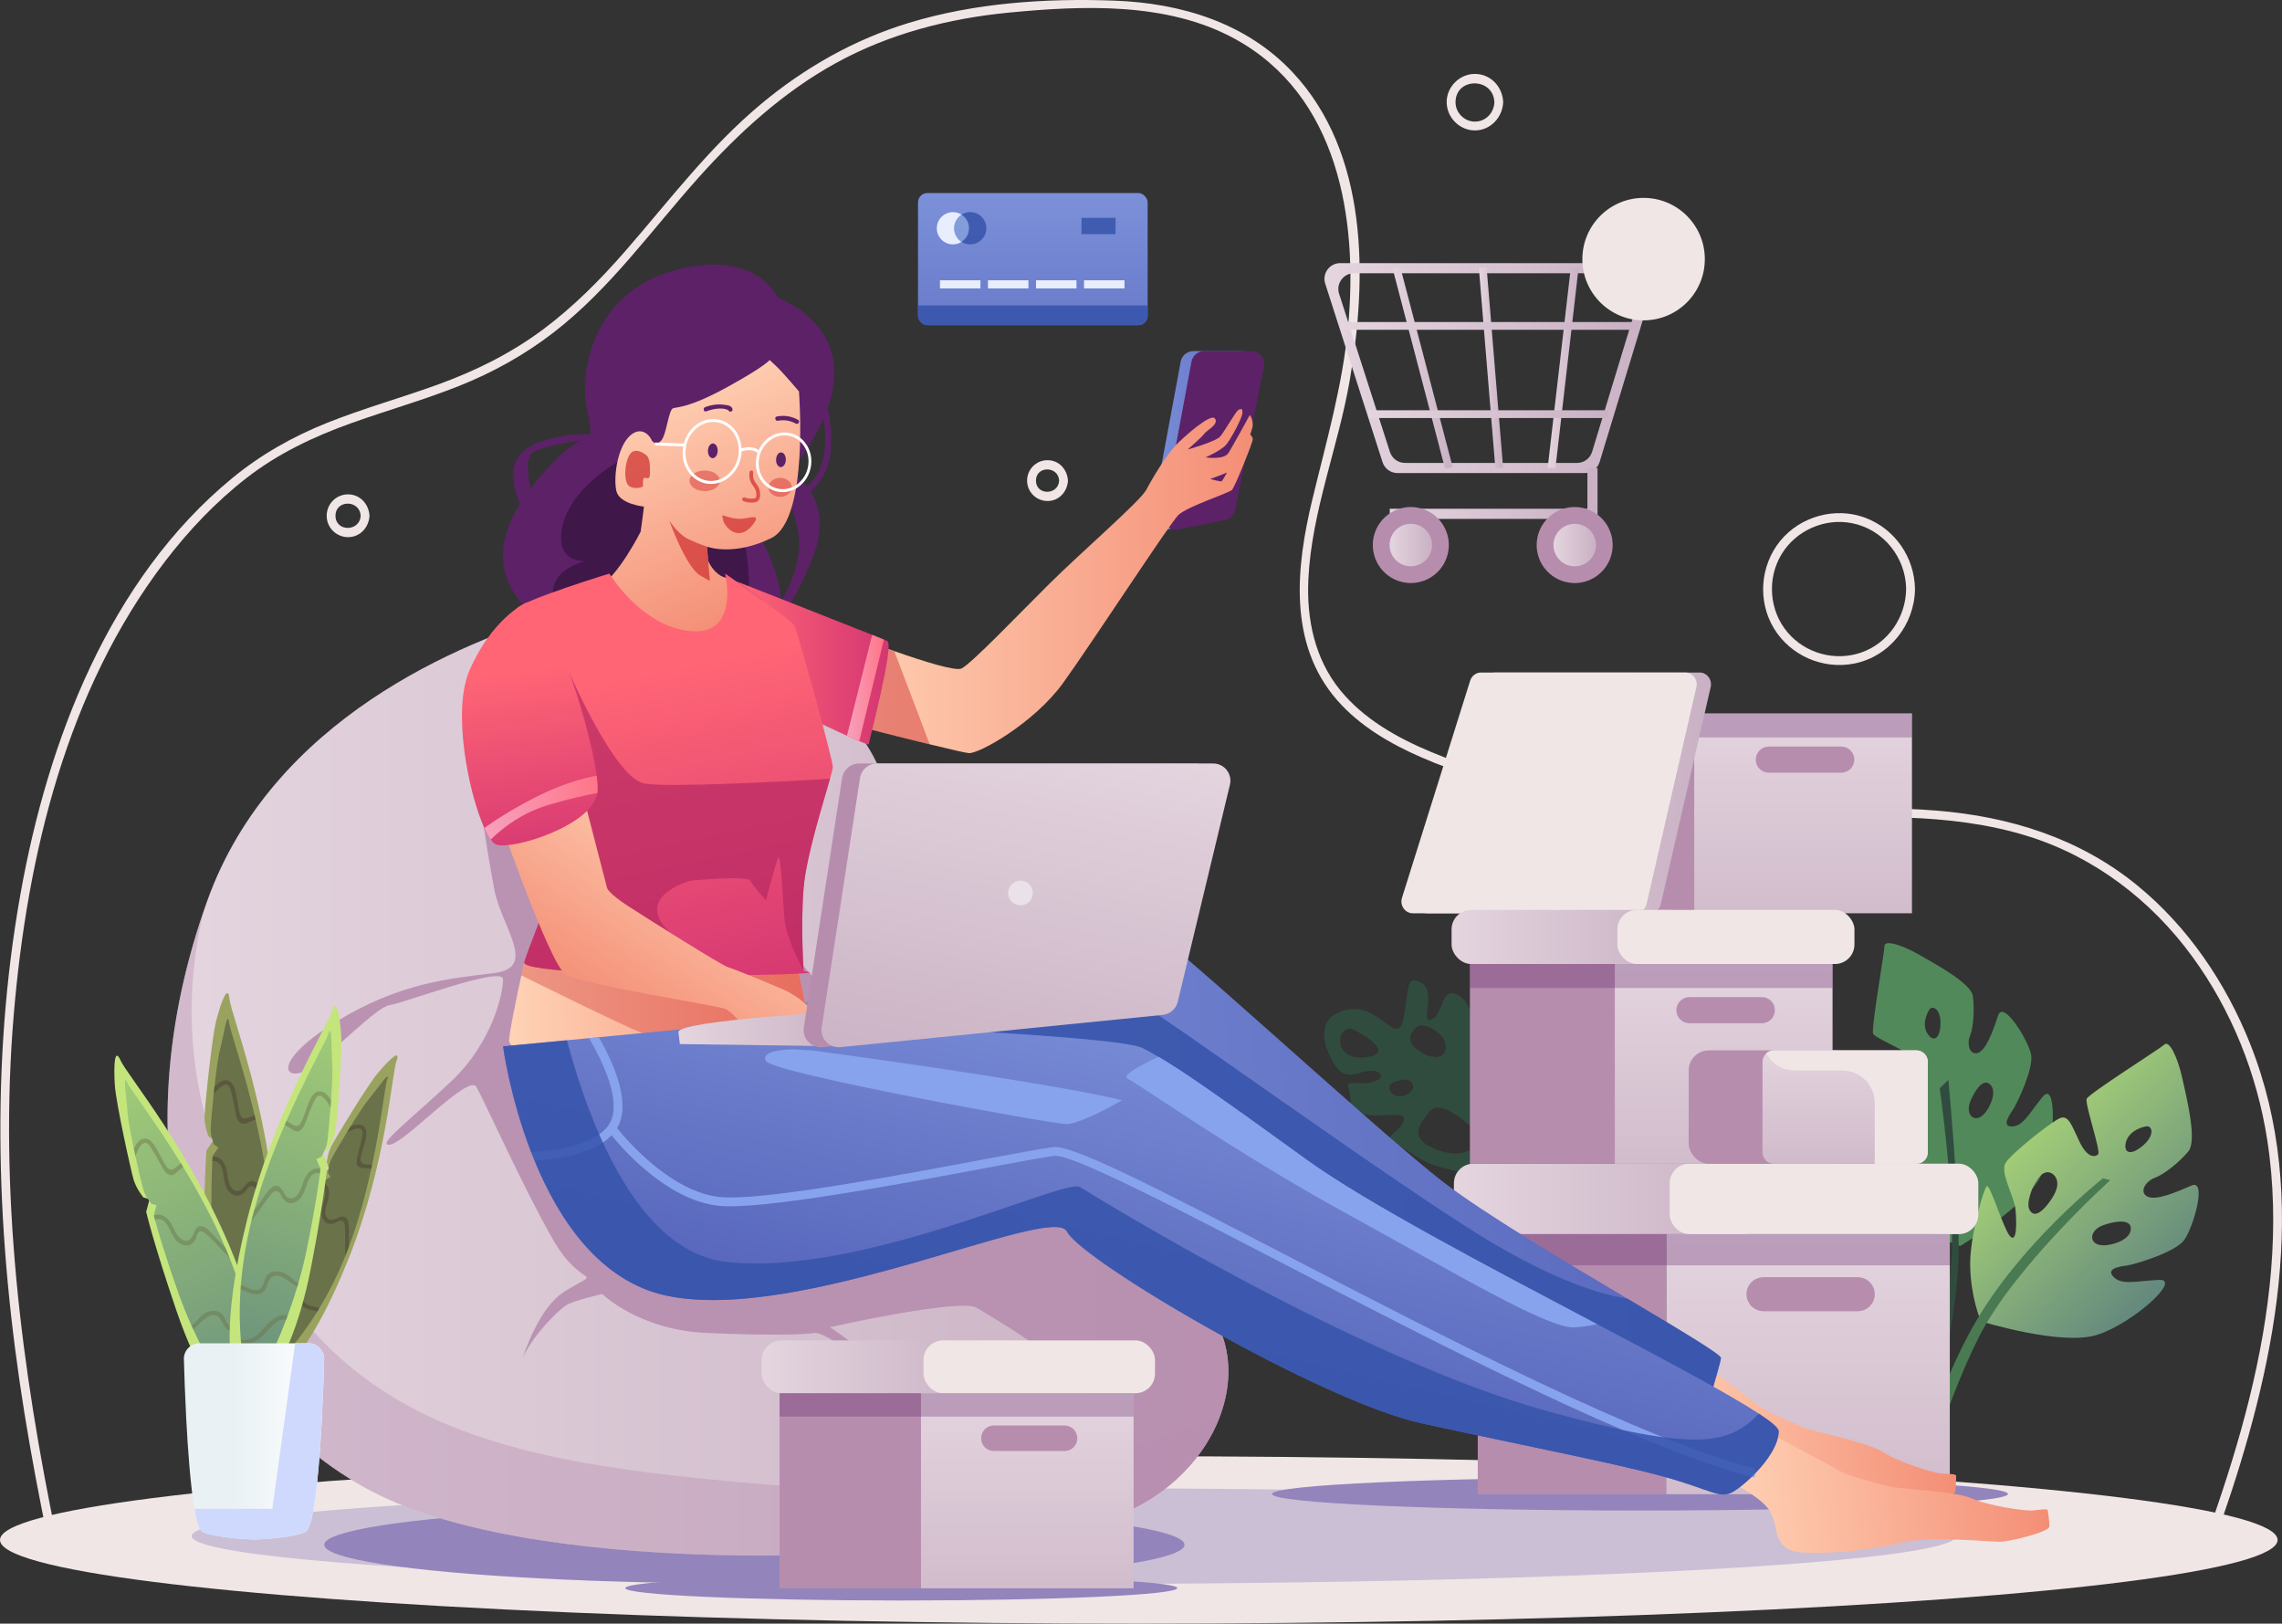 <?xml version="1.0" encoding="UTF-8"?>
<svg id="Layer_2" data-name="Layer 2" xmlns="http://www.w3.org/2000/svg" xmlns:xlink="http://www.w3.org/1999/xlink" viewBox="0 0 975.67 694.12">
  <rect x="0" y="0" width="975.67" height="694.12" fill="#333333" stroke="none"/>
  <defs>
    <style>
      .cls-1 {
        opacity: .4;
      }

      .cls-1, .cls-2 {
        fill: #9384bc;
      }

      .cls-3 {
        fill: #88a3ed;
      }

      .cls-4 {
        fill: url(#linear-gradient-8);
      }

      .cls-5 {
        fill: url(#linear-gradient-7);
      }

      .cls-6 {
        fill: url(#linear-gradient-5);
      }

      .cls-7 {
        fill: url(#linear-gradient-6);
      }

      .cls-8 {
        fill: url(#linear-gradient-9);
      }

      .cls-9 {
        fill: url(#linear-gradient-4);
      }

      .cls-10 {
        fill: url(#linear-gradient-3);
      }

      .cls-11 {
        fill: url(#linear-gradient-2);
      }

      .cls-12 {
        opacity: .38;
      }

      .cls-12, .cls-13, .cls-14, .cls-15 {
        fill: #d33737;
      }

      .cls-13 {
        opacity: .49;
      }

      .cls-14 {
        opacity: .76;
      }

      .cls-16 {
        fill: #497a52;
      }

      .cls-17, .cls-18, .cls-19 {
        fill: #b78dae;
      }

      .cls-20 {
        fill: #99a35f;
      }

      .cls-21 {
        fill: url(#linear-gradient);
      }

      .cls-22 {
        fill: #ced9fd;
      }

      .cls-23, .cls-24 {
        fill: #5d2168;
      }

      .cls-25 {
        fill: #91b2e2;
      }

      .cls-26 {
        fill: #f0e6e6;
      }

      .cls-27 {
        fill: #6a724a;
      }

      .cls-28 {
        fill: #b72963;
      }

      .cls-29 {
        fill: #fff;
      }

      .cls-30 {
        fill: url(#linear-gradient-40);
      }

      .cls-31 {
        fill: url(#linear-gradient-41);
      }

      .cls-32 {
        fill: url(#linear-gradient-42);
      }

      .cls-33 {
        fill: url(#linear-gradient-10);
      }

      .cls-34 {
        fill: url(#linear-gradient-11);
      }

      .cls-35 {
        fill: url(#linear-gradient-12);
      }

      .cls-36 {
        fill: url(#linear-gradient-13);
      }

      .cls-37 {
        fill: url(#linear-gradient-19);
      }

      .cls-38 {
        fill: url(#linear-gradient-14);
      }

      .cls-39 {
        fill: url(#linear-gradient-21);
      }

      .cls-40 {
        fill: url(#linear-gradient-20);
      }

      .cls-41 {
        fill: url(#linear-gradient-22);
      }

      .cls-42 {
        fill: url(#linear-gradient-23);
      }

      .cls-43 {
        fill: url(#linear-gradient-28);
      }

      .cls-44 {
        fill: url(#linear-gradient-25);
      }

      .cls-45 {
        fill: url(#linear-gradient-32);
      }

      .cls-46 {
        fill: url(#linear-gradient-31);
      }

      .cls-47 {
        fill: url(#linear-gradient-33);
      }

      .cls-48 {
        fill: url(#linear-gradient-30);
      }

      .cls-49 {
        fill: url(#linear-gradient-15);
      }

      .cls-50 {
        fill: url(#linear-gradient-16);
      }

      .cls-51 {
        fill: url(#linear-gradient-17);
      }

      .cls-52 {
        fill: url(#linear-gradient-18);
      }

      .cls-53 {
        fill: url(#linear-gradient-35);
      }

      .cls-54 {
        fill: url(#linear-gradient-34);
      }

      .cls-55 {
        fill: url(#linear-gradient-36);
      }

      .cls-56 {
        fill: url(#linear-gradient-38);
      }

      .cls-57 {
        fill: url(#linear-gradient-27);
      }

      .cls-58 {
        fill: url(#linear-gradient-24);
      }

      .cls-59 {
        fill: url(#linear-gradient-26);
      }

      .cls-60 {
        fill: url(#linear-gradient-29);
      }

      .cls-61 {
        fill: url(#linear-gradient-37);
      }

      .cls-62 {
        fill: url(#linear-gradient-39);
      }

      .cls-63 {
        fill: #c4e57c;
      }

      .cls-64 {
        opacity: .85;
      }

      .cls-65 {
        opacity: .71;
      }

      .cls-66 {
        opacity: .45;
      }

      .cls-67 {
        opacity: .44;
      }

      .cls-68 {
        opacity: .5;
      }

      .cls-69 {
        opacity: .48;
      }

      .cls-70 {
        opacity: .29;
      }

      .cls-71 {
        fill: #3554aa;
      }

      .cls-72 {
        fill: #351d1f;
      }

      .cls-18 {
        opacity: .9;
      }

      .cls-73 {
        fill: #52895a;
      }

      .cls-19 {
        opacity: .39;
      }

      .cls-24 {
        opacity: .3;
      }

      .cls-74 {
        fill: #3f1749;
      }

      .cls-75 {
        fill: #304c3f;
      }

      .cls-76 {
        fill: #e8eefe;
      }
    </style>
    <linearGradient id="linear-gradient" x1="-107.32" y1="1121.01" x2="-20.97" y2="1121.01" gradientTransform="translate(1733.08 -234.1) rotate(44.75)" gradientUnits="userSpaceOnUse">
      <stop offset="0" stop-color="#a1cc77"/>
      <stop offset="1" stop-color="#63887e"/>
    </linearGradient>
    <linearGradient id="linear-gradient-2" x1="770.91" y1="303.37" x2="770.91" y2="430.71" gradientUnits="userSpaceOnUse">
      <stop offset="0" stop-color="#e4d5df"/>
      <stop offset="1" stop-color="#c9b1c3"/>
    </linearGradient>
    <linearGradient id="linear-gradient-3" x1="605.29" y1="338.97" x2="731.54" y2="338.97" xlink:href="#linear-gradient-2"/>
    <linearGradient id="linear-gradient-4" x1="621.62" y1="512.55" x2="753.58" y2="512.55" xlink:href="#linear-gradient-2"/>
    <linearGradient id="linear-gradient-5" x1="773.04" y1="525.47" x2="773.04" y2="691.23" xlink:href="#linear-gradient-2"/>
    <linearGradient id="linear-gradient-6" x1="620.62" y1="400.56" x2="722" y2="400.56" xlink:href="#linear-gradient-2"/>
    <linearGradient id="linear-gradient-7" x1="736.95" y1="410.49" x2="736.95" y2="537.83" xlink:href="#linear-gradient-2"/>
    <linearGradient id="linear-gradient-8" x1="788.91" y1="447.13" x2="788.91" y2="514.86" xlink:href="#linear-gradient-2"/>
    <linearGradient id="linear-gradient-9" x1="238.96" y1="388.33" x2="457.35" y2="388.33" xlink:href="#linear-gradient-2"/>
    <linearGradient id="linear-gradient-10" x1="71.64" y1="460.72" x2="525.21" y2="460.72" xlink:href="#linear-gradient-2"/>
    <linearGradient id="linear-gradient-11" x1="217.67" y1="429.67" x2="348.54" y2="429.67" gradientUnits="userSpaceOnUse">
      <stop offset="0" stop-color="#ffd3b6"/>
      <stop offset="1" stop-color="#f48e76"/>
    </linearGradient>
    <linearGradient id="linear-gradient-12" x1="276.36" y1="164.48" x2="318.29" y2="264.7" xlink:href="#linear-gradient-11"/>
    <linearGradient id="linear-gradient-13" x1="302.26" y1="233.68" x2="302.26" y2="239.82" xlink:href="#linear-gradient-11"/>
    <linearGradient id="linear-gradient-14" x1="752.67" y1="655.91" x2="885.04" y2="655.91" gradientTransform="translate(-109.97 35.06) rotate(-5.49)" xlink:href="#linear-gradient-11"/>
    <linearGradient id="linear-gradient-15" x1="784.13" y1="684.72" x2="922.77" y2="684.72" gradientTransform="translate(-109.97 35.06) rotate(-5.49)" xlink:href="#linear-gradient-11"/>
    <linearGradient id="linear-gradient-16" x1="492.58" y1="188.26" x2="535.93" y2="188.26" gradientUnits="userSpaceOnUse">
      <stop offset="0" stop-color="#7c90d9"/>
      <stop offset="1" stop-color="#5968bd"/>
    </linearGradient>
    <linearGradient id="linear-gradient-17" x1="353.43" y1="248.44" x2="535.61" y2="248.44" xlink:href="#linear-gradient-11"/>
    <linearGradient id="linear-gradient-18" x1="314.63" y1="283.35" x2="379.93" y2="283.35" gradientUnits="userSpaceOnUse">
      <stop offset="0" stop-color="#ff6575"/>
      <stop offset="1" stop-color="#d43672"/>
    </linearGradient>
    <linearGradient id="linear-gradient-19" x1="273.15" y1="288.3" x2="303.34" y2="432.97" xlink:href="#linear-gradient-18"/>
    <linearGradient id="linear-gradient-20" x1="363.4" y1="530.05" x2="789.77" y2="530.05" gradientTransform="translate(-109.97 35.06) rotate(-5.49)" xlink:href="#linear-gradient-16"/>
    <linearGradient id="linear-gradient-21" x1="582.35" y1="447.81" x2="532.03" y2="596.25" gradientTransform="translate(-109.97 35.06) rotate(-5.49)" xlink:href="#linear-gradient-16"/>
    <linearGradient id="linear-gradient-22" x1="310.31" y1="345.11" x2="254.65" y2="431.69" xlink:href="#linear-gradient-11"/>
    <linearGradient id="linear-gradient-23" x1="290.04" y1="439.68" x2="364.96" y2="439.68" xlink:href="#linear-gradient-2"/>
    <linearGradient id="linear-gradient-24" x1="451.2" y1="311.08" x2="419.75" y2="474.62" xlink:href="#linear-gradient-2"/>
    <linearGradient id="linear-gradient-25" x1="221.43" y1="286.79" x2="232.75" y2="369.82" xlink:href="#linear-gradient-18"/>
    <linearGradient id="linear-gradient-26" x1="207.06" y1="345.25" x2="255.53" y2="345.25" gradientUnits="userSpaceOnUse">
      <stop offset="0" stop-color="#f7a1bd"/>
      <stop offset="1" stop-color="#ff7588"/>
    </linearGradient>
    <linearGradient id="linear-gradient-27" x1="362.11" y1="294.14" x2="377.91" y2="294.14" xlink:href="#linear-gradient-26"/>
    <linearGradient id="linear-gradient-28" x1="660.67" y1="426.08" x2="613.72" y2="596.46" gradientTransform="translate(645.72 -53.21) rotate(172.06) scale(1 -1)" xlink:href="#linear-gradient"/>
    <linearGradient id="linear-gradient-29" x1="144.17" y1="438.5" x2="97.22" y2="608.87" gradientTransform="matrix(1,0,0,1,0,0)" xlink:href="#linear-gradient"/>
    <linearGradient id="linear-gradient-30" x1="-871.15" y1="616.22" x2="-811.16" y2="616.22" gradientTransform="translate(-732.53) rotate(-180) scale(1 -1)" gradientUnits="userSpaceOnUse">
      <stop offset="0" stop-color="#fff"/>
      <stop offset=".64" stop-color="#e9f1f4"/>
    </linearGradient>
    <linearGradient id="linear-gradient-31" x1="325.65" y1="584.33" x2="424.62" y2="584.33" xlink:href="#linear-gradient-2"/>
    <linearGradient id="linear-gradient-32" x1="439.22" y1="594.02" x2="439.22" y2="718.34" xlink:href="#linear-gradient-2"/>
    <linearGradient id="linear-gradient-33" x1="566.27" y1="157.36" x2="707.44" y2="157.36" xlink:href="#linear-gradient-2"/>
    <linearGradient id="linear-gradient-34" x1="594.19" y1="210.96" x2="683.03" y2="210.96" xlink:href="#linear-gradient-2"/>
    <linearGradient id="linear-gradient-35" x1="594.13" y1="233.03" x2="612.3" y2="233.03" gradientTransform="translate(691.43 -407.59) rotate(76.72)" xlink:href="#linear-gradient-2"/>
    <linearGradient id="linear-gradient-36" x1="664.2" y1="233.03" x2="682.36" y2="233.03" gradientTransform="translate(140.43 -239.92) rotate(22.5)" xlink:href="#linear-gradient-2"/>
    <linearGradient id="linear-gradient-37" x1="595.43" y1="157.26" x2="621.07" y2="157.26" gradientTransform="translate(59.7 -149) rotate(14.68)" xlink:href="#linear-gradient-2"/>
    <linearGradient id="linear-gradient-38" x1="632.28" y1="157.26" x2="642.64" y2="157.26" gradientTransform="translate(15.05 -51.76) rotate(4.71)" xlink:href="#linear-gradient-2"/>
    <linearGradient id="linear-gradient-39" x1="661.72" y1="157.26" x2="674.93" y2="157.26" gradientTransform="translate(747.84 -524.7) rotate(83.41)" xlink:href="#linear-gradient-2"/>
    <linearGradient id="linear-gradient-40" x1="573.41" y1="139.32" x2="698.2" y2="139.32" xlink:href="#linear-gradient-2"/>
    <linearGradient id="linear-gradient-41" x1="585.02" y1="177.05" x2="687.42" y2="177.05" xlink:href="#linear-gradient-2"/>
    <linearGradient id="linear-gradient-42" x1="441.59" y1="84.35" x2="441.59" y2="183.42" xlink:href="#linear-gradient-16"/>
  </defs>
  <g id="Object">
    <g>
      <g>
        <path class="cls-26" d="M24.48,658.84C9,584.71-.52,509.15,5.91,433.39c5.76-67.86,22.6-138.32,64.64-193.37,10.12-13.25,21.72-25.47,34.9-35.71,13.47-10.46,28.68-17.65,44.67-23.38,15.38-5.51,31.15-9.93,46.33-16,14.43-5.77,27.9-13.26,40.21-22.77,24.44-18.88,41.93-43.89,62.36-66.64,17-18.92,36.02-36.27,58.42-48.59,22.75-12.51,48.09-19.04,73.82-21.53,31.72-3.06,67.66-4.59,96.47,11.08,44.4,24.14,52.93,76.84,48.67,122.94-2.35,25.38-9.33,49.33-15.28,73.99-6.99,28.93-10.52,61.78,10.57,85.92,9.62,11.01,22.61,18.61,35.89,24.39,15.27,6.65,31.38,11.54,47.53,15.55,35.21,8.74,70.99,11.49,107.18,10.75,34.84-.7,70.77-3.05,104.53,7.39,28.58,8.84,52.94,27.52,70.51,51.57,16.82,23.02,27.68,50.28,32.04,78.42,5.71,36.85,1.22,74.54-7.68,110.51-4.33,17.52-9.74,34.75-15.67,51.8-.8,2.3,2.85,3.29,3.64,1,22.52-64.76,38.73-138.07,12.46-204.28-10.39-26.19-26.73-50.37-48.7-68.21-24.61-19.98-54.34-29.19-85.64-31.69-35.99-2.88-72.1,1.47-108.12-.95-36.56-2.46-73.9-10.01-107.82-24.12-14.5-6.03-28.85-14.13-38.89-26.48-10.87-13.38-14.36-30.4-13.56-47.29,1.37-29.01,12.76-56.56,17.68-85.03,7.56-43.79,8.06-97.07-24.35-131.69C532.78,9.65,504.79,1.29,476.27.26c-29.23-1.06-59.54.96-87.66,9.51-23.24,7.07-44.42,19.04-63.05,34.55-22.21,18.49-39.27,41.25-58.12,62.9-10.7,12.29-22.28,23.96-35.38,33.71-13.76,10.24-28.94,17.72-45.03,23.54-15.6,5.65-31.63,10.1-47.05,16.25-14.82,5.92-28.44,13.6-40.78,23.76-52.51,43.24-78.71,112.19-90.39,177.36-13.18,73.55-10.21,148.49,1.59,222.01,3.01,18.74,6.55,37.4,10.43,55.98.5,2.38,4.13,1.37,3.64-1h0Z"/>
        <g>
          <path class="cls-26" d="M814.97,251.85c-.17,12.07-7.7,23.13-19.23,27.12-11.18,3.87-23.79.41-31.44-8.6-7.91-9.32-8.91-23.07-2.56-33.48,6.18-10.13,18.33-15.5,29.98-13.24,13.49,2.61,23.07,14.59,23.26,28.2.03,2.43,3.81,2.43,3.77,0-.19-13.55-8.49-25.68-21.23-30.48-12.8-4.82-27.8-.67-36.41,9.91-8.58,10.55-9.74,25.78-2.63,37.43,7.08,11.62,20.92,17.61,34.24,14.98,15.12-2.99,25.82-16.62,26.03-31.84.03-2.43-3.74-2.43-3.77,0Z"/>
          <path class="cls-26" d="M638.93,43.68c-.19,4.55-3.64,8.27-8.31,8.31-4.5.04-8.34-3.81-8.31-8.31.09-10.75,16.16-10.68,16.61,0,.1,2.42,3.88,2.43,3.77,0-.28-6.58-5.3-12.05-12.08-12.08-6.55-.03-12.11,5.53-12.08,12.08.03,6.57,5.49,12.08,12.08,12.08s11.8-5.52,12.08-12.08c.1-2.43-3.67-2.42-3.77,0Z"/>
          <path class="cls-26" d="M154.2,220.5c-.37,6.89-10.76,6.95-10.76,0s10.39-6.89,10.76,0c.13,2.42,3.9,2.43,3.77,0-.27-4.96-3.98-9.15-9.15-9.15s-9.15,4.18-9.15,9.15,3.94,8.93,8.76,9.13c5.33.23,9.27-4.01,9.55-9.13.13-2.43-3.64-2.42-3.77,0Z"/>
          <path class="cls-26" d="M452.83,205.47c-.34,6.35-9.91,6.4-9.91,0s9.57-6.35,9.91,0c.13,2.42,3.9,2.43,3.77,0-.25-4.73-3.79-8.73-8.73-8.73s-8.73,3.99-8.73,8.73,3.76,8.52,8.36,8.71c5.08.21,8.84-3.82,9.1-8.71.13-2.43-3.64-2.42-3.77,0Z"/>
        </g>
      </g>
      <g>
        <path class="cls-75" d="M640.99,448.21c-3.29-7.33-5.04-1.17-9.62-1.53-4.58-.36,1.45-14.7-6.94-20.58-8.39-5.88-6.6,6.55-12.2,9.64-5.6,3.09,2.26-11.81-4.59-15.59s-4.95,2.67-7.61,15.23c-2.66,12.56-9.5-5.56-22.7-3.89-13.19,1.68-13.25,12.21-7.52,22.42,5.72,10.2,11.54,2.89,17.62,3.96,6.08,1.07,2.4,5.66-6.06,5.23-8.46-.43-3.8.44-4.01,7.47s10.17,6.54,17.85,6.06,5.63,3.51.87,7.63c-4.76,4.12-1.1,2.86,9.17,9.93,10.27,7.06,26.08,7.28,26.08,7.28,15.85-11.68,12.94-45.92,9.64-53.25ZM584.22,451.95c-14.41,1.96-13.32-13.35-6.06-12.07,0,0,20.47,10.11,6.06,12.07ZM594.75,466.94c-3.81-4.98,6.86-5.44,6.86-5.44,7.4,3.49-3.06,10.42-6.86,5.44ZM606.32,449.05c-7.13-5.03-.8-9.66-.8-9.66,2.31-3.05,11.64,1.58,12.55,7.07s-4.62,7.62-11.76,2.59ZM615.48,491.91c-14.1-4.75-8.74-11.28-4.17-16.78,4.57-5.5,15.7,5.02,15.7,5.02,9.96,6.27,2.57,16.51-11.53,11.77Z"/>
        <path class="cls-73" d="M797.98,483.04c1.19,4.46,12.02,6.34,16.52,9.73,4.5,3.4,9.99,8.5,6.31,8.63s-20.8-8.07-20.95-6.47c-.15,1.6,8.63,15.76,16.16,23.57s18.46,13.4,22.07,14.18c0,0,28.88-17.25,34.96-30.92,6.08-13.67,6.24-40.18.29-32.86-5.95,7.32-8.4,12.64-13.16,12.68-4.76.04-.71-5.37.7-7.55,1.41-2.18,8.76-17.22,7.49-23.33-1.27-6.11-11.83-23.25-14.05-16.61-2.22,6.64-5.04,14.69-8.59,16s-4.93-3.67-3.45-7.23c1.48-3.56,1.97-11.36,1.23-16.96s-16.25-13.89-23.44-17.99c-7.19-4.1-14.34-6.11-14.34-3.57,0,2.54-5.83,35.7-4.86,37.63.97,1.93,19.27,9.78,19.35,11.4.08,1.62-1.54,4.25-8.46,2.25-6.92-2-11.18-4.22-12.39-.4-1.22,3.81-2.57,23.36-1.38,27.82ZM842.01,472.02c.64-2.37,5.01-11.66,8.68-8.57,3.46,2.92.16,9.93-2.17,12.54-.51.57-1.01,1.01-1.5,1.33-3.39,2.25-6.19-.96-5.01-5.3ZM825.2,443.23c-1.48-1.3-2.22-3.33-2.24-5.31-.02-1.98.63-3.93,1.57-5.68.25-.48.55-.97,1.03-1.22.74-.4,1.7-.09,2.3.51,2.23,2.23,2.02,6.8,1.36,9.6-.18.76-.53,1.59-1.05,2.15-.41.44-.92.72-1.53.67-.54-.04-1.03-.35-1.44-.71ZM812,473.17c1.28-1.45,3.68-1.41,5.29-.34,1.6,1.07,2.53,2.89,3.16,4.72.51,1.49,1.71,6.1,1.1,8.91-.34,1.59-1.26,2.61-3.22,2.16-1.37-.31-2.4-1.42-3.24-2.55-1.69-2.28-2.95-4.9-3.67-7.65-.46-1.78-.64-3.88.58-5.26Z"/>
        <path class="cls-75" d="M824.78,592.67s8.26-28.99,9.64-55.65-5.1-71.76-5.1-71.76l3.71-3.57s4.55,48.29,4.41,72.57c-.14,24.28-8.32,59.52-8.32,59.52l-4.33-1.11Z"/>
        <path class="cls-21" d="M857.55,497.05c-2.67,4.17,3.64,14.19,4.2,20.24.55,6.05.47,14.11-2.29,11.27s-8.6-22.46-9.98-21.42c-1.38,1.04-6.26,18.26-7.02,29.92-.76,11.66,2.7,24.43,4.68,27.87,0,0,34.47,10.68,49.68,5.69s36.31-23.96,26.23-23.45c-10.08.51-16.06,2.39-19.52-1.39-3.46-3.78,3.74-4.44,6.48-4.88,2.74-.45,19.95-5.4,23.87-10.82,3.92-5.42,9.88-26.22,3.03-23.22-6.86,3.01-15.27,6.56-18.86,4.65-3.59-1.91-.65-6.58,3.23-7.97,3.88-1.39,10.42-6.61,14.32-11.24s-.71-23.02-2.65-31.72c-1.94-8.7-5.49-15.88-7.5-14.05-2.01,1.82-32.47,21.07-33.3,23.23-.83,2.17,6.14,22.46,4.92,23.7s-4.47,1.83-7.88-5.15c-3.41-6.98-4.71-11.98-8.61-10.21-3.9,1.77-20.35,14.78-23.02,18.95ZM898,524.33c2.34-1.19,12.85-4.39,13.04.77.18,4.87-7.75,7.28-11.49,7.3-.81,0-1.53-.08-2.14-.24-4.23-1.09-3.7-5.64.59-7.83ZM908.69,490.13c-.03-2.12,1.03-4.17,2.59-5.62,1.56-1.44,3.57-2.33,5.63-2.84.56-.14,1.16-.25,1.71-.06.85.31,1.29,1.3,1.25,2.2-.16,3.39-3.93,6.52-6.62,8.01-.73.41-1.64.72-2.46.71-.64,0-1.23-.22-1.63-.74-.36-.46-.46-1.08-.47-1.67ZM875.47,501.15c2.07-.02,3.77,1.93,4.08,3.98.31,2.05-.47,4.11-1.47,5.93-.81,1.48-3.6,5.76-6.26,7.3-1.51.87-2.98.87-4.03-1.02-.74-1.32-.61-2.94-.32-4.43.59-3,1.75-5.89,3.42-8.45,1.07-1.65,2.62-3.31,4.58-3.32Z"/>
        <path class="cls-16" d="M820.11,642.43s10.76-40.74,26.02-70.92c15.26-30.18,56.13-66.96,56.13-66.96l-3.15-.81s-35.97,28.3-55.69,63.6c-19.72,35.29-26.56,74.26-26.56,74.26l3.25.83Z"/>
      </g>
      <ellipse class="cls-26" cx="486.89" cy="658.35" rx="486.89" ry="35.78"/>
      <ellipse class="cls-1" cx="459.15" cy="656.7" rx="377.2" ry="20.47"/>
      <g>
        <path class="cls-2" d="M858.51,638.7c0,3.9-70.44,7.07-157.33,7.07s-157.33-3.16-157.33-7.07,70.44-7.07,157.33-7.07,157.33,3.16,157.33,7.07Z"/>
        <g>
          <rect class="cls-17" x="662.41" y="305.01" width="61.94" height="85.43"/>
          <rect class="cls-11" x="724.35" y="305.01" width="93.11" height="85.43"/>
          <path class="cls-17" d="M792.81,324.74c0,1.54-.63,2.94-1.64,3.96-1.01,1.01-2.41,1.64-3.96,1.64h-30.95c-3.09,0-5.59-2.5-5.59-5.59,0-1.54.63-2.94,1.64-3.95s2.41-1.64,3.96-1.64h30.95c3.09,0,5.59,2.5,5.59,5.59Z"/>
          <rect class="cls-24" x="662.41" y="305.01" width="155.05" height="10.25"/>
          <g>
            <path class="cls-10" d="M731.4,293.74l-21.32,92.81c-.52,2.28-2.48,3.89-4.74,3.89h-95.18c-3.31,0-5.66-3.36-4.63-6.63l29.15-92.81c.65-2.08,2.52-3.49,4.63-3.49h87.35c3.15,0,5.47,3.05,4.74,6.23Z"/>
            <path class="cls-26" d="M725.29,293.74l-21.32,92.81c-.52,2.28-2.48,3.89-4.74,3.89h-95.18c-3.31,0-5.66-3.36-4.63-6.63l29.15-92.81c.65-2.08,2.52-3.49,4.63-3.49h87.35c3.15,0,5.47,3.05,4.74,6.23Z"/>
          </g>
        </g>
        <g>
          <rect class="cls-9" x="621.62" y="497.5" width="131.95" height="30.11" rx="8.34" ry="8.34"/>
          <rect class="cls-26" x="713.88" y="497.5" width="131.95" height="30.11" rx="8.34" ry="8.34"/>
          <rect class="cls-17" x="631.82" y="527.61" width="80.62" height="111.2"/>
          <rect class="cls-6" x="712.44" y="527.61" width="121.2" height="111.19"/>
          <path class="cls-17" d="M801.56,553.29c0,2.01-.82,3.83-2.13,5.15-1.32,1.32-3.14,2.13-5.15,2.13h-40.29c-4.02,0-7.28-3.26-7.28-7.28,0-2.01.82-3.83,2.13-5.14,1.32-1.32,3.14-2.13,5.15-2.13h40.29c4.02,0,7.28,3.26,7.28,7.28Z"/>
          <rect class="cls-24" x="631.82" y="527.61" width="201.82" height="13.34"/>
        </g>
        <g>
          <rect class="cls-7" x="620.62" y="389" width="101.37" height="23.13" rx="8.34" ry="8.34"/>
          <rect class="cls-26" x="691.5" y="389" width="101.37" height="23.13" rx="8.34" ry="8.34"/>
          <rect class="cls-17" x="628.46" y="412.13" width="61.94" height="85.43"/>
          <rect class="cls-5" x="690.4" y="412.13" width="93.11" height="85.43"/>
          <path class="cls-17" d="M758.86,431.86c0,1.54-.63,2.94-1.64,3.96-1.01,1.01-2.41,1.64-3.96,1.64h-30.95c-3.09,0-5.59-2.5-5.59-5.59,0-1.54.63-2.94,1.64-3.95,1.01-1.01,2.41-1.64,3.96-1.64h30.95c3.09,0,5.59,2.5,5.59,5.59Z"/>
          <rect class="cls-24" x="628.46" y="412.13" width="155.05" height="10.25"/>
        </g>
        <rect class="cls-17" x="722" y="449.05" width="70.68" height="48.51" rx="8.57" ry="8.57"/>
        <path class="cls-4" d="M824.25,453.97v38.67c0,2.71-2.2,4.92-4.92,4.92h-60.84c-2.71,0-4.92-2.2-4.92-4.92v-38.67c0-1.44.62-2.74,1.61-3.64.87-.8,2.04-1.28,3.31-1.28h60.84c2.71,0,4.92,2.2,4.92,4.92Z"/>
        <path class="cls-26" d="M824.25,453.97v38.67c0,2.71-2.2,4.92-4.92,4.92h-17.78v-26.09c0-7.63-6.19-13.81-13.82-13.81h-20.36c-5.29,0-9.88-2.97-12.2-7.33.87-.8,2.04-1.28,3.31-1.28h60.84c2.71,0,4.92,2.2,4.92,4.92Z"/>
      </g>
      <g>
        <path class="cls-8" d="M238.96,262.98s106.35,1.19,136.01,63.42c29.67,62.23,41.03,91.73,72.9,105.71,31.87,13.97-20.2,95.81-103.55,79.39-83.35-16.42-105.37-248.52-105.37-248.52Z"/>
        <ellipse class="cls-2" cx="322.53" cy="660.41" rx="183.91" ry="16.6"/>
        <path class="cls-33" d="M521.47,605.82c-6.47,16.98-21.05,32.64-41.3,41.11-6.08,2.55-14.88,4.99-25.76,7.22h-.03c-71.01,14.53-230.35,19.72-298.33-18.13-77.27-43.01-104.64-142.4-68.97-246.54.52-1.52,1.06-3.04,1.6-4.56,27.9-77.56,108.58-110.47,149.65-122.52,14.94-4.38,24.64-6,24.64-6,0,0,28.07,70.41,57.2,124.35,29.13,53.95,141.92,141.59,182.23,166.33,22.49,13.8,27.22,37.31,19.05,58.74Z"/>
        <path class="cls-19" d="M521.47,605.82c-6.47,16.98-21.05,32.64-41.3,41.11-6.08,2.55-14.88,4.99-25.76,7.22h-.03c-71.01,14.53-230.35,19.72-298.33-18.13-77.27-43.01-104.64-142.4-68.97-246.54-6.71,28.19-7.6,58.93,1.6,91.06,38.69,134.97,124.94,145.03,258.2,155.71,55.88,4.48,119.51-10.98,174.57-30.43Z"/>
        <path class="cls-18" d="M480.17,646.93c-6.08,2.55-14.88,4.99-25.76,7.22h-.03s23.73-27.05,18.78-46.7c-4.96-19.66-48.51-43.87-55.43-48.28-6.92-4.4-62.87,8.24-62.87,8.24,0,0,32.68,21.32,37.71,36.98,5.03,15.66,0,15.79-3.77,20.82-3.77,5.03,0,0-2.52-17.77-2.52-17.77-33.34-38.21-37.74-37.58-4.4.62-17.61,1.26-46.5,0-28.89-1.26-44.53-16.64-44.53-16.64,0,0-12.75,2.8-15.89,5.07-2.52,1.83-12.82,11.07-18.13,22.1,3.39-9.75,9.38-23.1,18.13-28.44,17-10.36,7.54.3-5.3-22.2-12.84-22.5-29.3-59.27-32.62-65.08-3.31-5.81-30.65,24.05-36.98,24.68-6.32.63,8.84-10.69,26.29-27.17,17.45-16.47,22.18-37.62,22.06-43.55-.13-5.93-42.65,10.33-48.34,11.03-5.69.7-23.24,19.42-33.85,26.71-10.62,7.28-18.24-1.26,9.74-18.88,27.98-17.61,50.33-19.18,68.81-21.51,18.47-2.33,3.22-19.37,0-35.24-3.23-15.87-10.69-68.16-10.69-68.16.25-22.46,14.49-38.99,37.61-50.19,14.94-4.38,24.64-6,24.64-6,0,0,28.07,70.41,57.2,124.35,29.13,53.95,141.92,141.59,182.23,166.33,40.31,24.73,23.56,80.69-22.25,99.84Z"/>
        <g>
          <path class="cls-34" d="M348.54,450.05s-18.47,1.43-41.53,2.4c-37.41,1.57-86.93,1.9-89.3-7.13-.46-1.75,3.2-19.11,5.2-28.3.73-3.37,1.24-5.64,1.24-5.64l115.34-5.35,9.06,44.02Z"/>
          <path class="cls-12" d="M348.54,450.05s-18.47,1.43-41.53,2.4c-7.1-2.06-25.18-7.5-37.09-12.77-8.68-3.84-30.24-14.39-47.01-22.66.73-3.37,1.24-5.64,1.24-5.64l115.34-5.35,9.06,44.02Z"/>
          <path class="cls-23" d="M346.9,239.82c-14.5,34.62-23.66,33.32-23.66,33.32,0,0,18.03-21.11,18.42-39.47.39-18.36-14.68-37.12-14.68-37.12,0,0,34.42,8.64,19.93,43.27Z"/>
          <g>
            <path class="cls-23" d="M261.52,217.38c.39.86.7,1.79.94,2.74.15-.38.29-.78.44-1.16.38-1.02-.53-1.68-1.38-1.58Z"/>
            <path class="cls-23" d="M261.52,217.38c.39.86.7,1.79.94,2.74.15-.38.29-.78.44-1.16.38-1.02-.53-1.68-1.38-1.58Z"/>
            <path class="cls-23" d="M351.77,165.32c2.81,10.6,5.5,23.33,1.95,34.06-2.84,8.59-10.14,14.78-18.9,16.68-1.63.35-2.26-2.16-.63-2.51,9.03-1.95,15.86-8.67,17.83-17.74,2.1-9.67-.27-20.48-2.75-29.86-.43-1.61,2.08-2.24,2.51-.63h0Z"/>
          </g>
          <path class="cls-23" d="M252.22,185.54s-54.42,36.11-31.53,69.26c22.9,33.14,64.29-19.45,64.29-19.45,0,0,10.19,45.41,35.51,38.69,25.32-6.72,8.67-38.21-.83-53.91-9.49-15.71-67.45-34.58-67.45-34.58Z"/>
          <path class="cls-23" d="M356.36,154.48c-3.03-19.82-23.8-27.16-23.8-27.16,0,0-9.28-21.33-44.17-11.72-34.9,9.6-40.34,42.8-37.64,57.67,2.7,14.88,1.47,12.27,1.47,12.27,0,0-31.03-.6-32.66,15.29-1.64,15.89,14.35,34.77,28.25,29.89,13.9-4.88,18.82-13.4,18.82-13.4,0,0-.57,2.31,7.3,9.94,7.86,7.62,68.01-31.01,68.01-31.01,0,0,17.45-21.96,14.42-41.78ZM226.8,209.09s-2.16-10.33-.27-14.3c1.89-3.96,21.91-6.52,21.91-6.52-10.47,5.23-21.64,20.83-21.64,20.83Z"/>
          <path class="cls-74" d="M266.93,195.87s-21.93,11.05-26.24,28.25c-4.31,17.2,9.95,15.71,9.95,15.71,0,0-21.67,4.15-11.67,23.16,10,19.01,78.02,12.38,80.7-5.69,2.68-18.07-5.64-42.41-5.64-42.41l-47.09-19.01Z"/>
          <path class="cls-35" d="M302.26,233.68s-1.52,1.81.53,6.15c.2.43.44.9.72,1.39,3.09,5.35,6.85,5.74,6.85,5.74,0,0,6.1,6.21,9.29,10.34s11.82,26.06,11.82,26.06c0,0-2.2,2.31-6.77,4.47,5.14,13.01,8.08,25.94.93,28.52-15.23,5.5-63.31-38.99-63.31-38.99l-.26-2.75c-10.68-9.81-12.19-20.41-6.54-23.32,8.57-4.4,18.4-24.01,18.4-24.01.92-6.51,1.4-10.7,1.4-10.7,0,0-10.48-1.03-11.79-6.67-1.3-5.66.33-18.45,5.67-23.5,3.99-3.76,7.76-1.8,9.54,1.96h0c.13.19,1.7,2.38,3.94-.01,2.33-2.5,3.13-13.22,5.13-13.83,2-.61,7.05-.21,23.2-9.08,16.14-8.87,18.06-11.54,18.06-11.54l2.8,2.63c2.81,2.62,9.72,10.79,9.72,10.79,0,0,4.47,54.7-11.82,62.71-15.5,7.62-26.41,4.04-27.44,3.67-.03-.01-.06-.02-.08-.03Z"/>
          <path class="cls-36" d="M302.79,239.82c-2.04-4.34-.53-6.15-.53-6.15l.53,6.15Z"/>
          <path class="cls-23" d="M302.68,192.73c-.03,1.74.88,3.14,2.03,3.14,1.15,0,2.11-1.41,2.14-3.15.03-1.74-.88-3.14-2.03-3.14-1.15,0-2.11,1.41-2.14,3.15Z"/>
          <path class="cls-23" d="M331.81,196.56c-.03,1.74.88,3.14,2.03,3.14,1.15,0,2.11-1.41,2.14-3.15.03-1.74-.88-3.14-2.03-3.14-1.15,0-2.11,1.41-2.14,3.15Z"/>
          <path class="cls-14" d="M321.21,214.88c.5,0,.99-.04,1.49-.12.34-.06.71-.14,1.06-.36.68-.42,1.1-1.22,1.21-2.31.15-1.46-.16-2.95-.88-4.2-.24-.41-.5-.78-.77-1.14-.24-.33-.47-.65-.66-.98-.62-1.07-.84-2.41-.62-3.66.08-.46-.2-.89-.64-.97-.44-.08-.86.23-.94.69-.3,1.64,0,3.4.81,4.82.23.41.5.77.76,1.12.25.34.48.66.67.99.54.94.78,2.07.67,3.18-.05.52-.2.89-.41,1.02-.11.07-.29.1-.47.13-1.37.23-2.78.08-4.07-.43-.41-.16-.88.06-1.05.49-.17.43.04.92.45,1.08,1.08.43,2.24.64,3.4.64Z"/>
          <path class="cls-23" d="M340.27,181.12c-2.37-1.33-5-1.77-7.68-1.24-1.15.23-1.6-1.59-.45-1.82,3.18-.62,6.26-.15,9.08,1.43,1.02.57.07,2.21-.95,1.63h0Z"/>
          <path class="cls-23" d="M311.36,175.1c0-.1-.01-.2-.02-.3.15.27.29.54.44.81-2.57-1.76-7.15-.77-9.83.25-1.11.42-1.55-1.4-.45-1.82,2.48-.94,5.07-1.33,7.68-1.03,1.39.16,3.88.23,4,2.08.07,1.21-1.74,1.21-1.82,0h0Z"/>
          <path class="cls-14" d="M323.05,222.58s-2.71,5.04-6.76,5.33-6.79-3.96-7.04-5.29c-.25-1.33-.7-2.37-.23-2.31.47.07,4.94,1.87,8.45,1.44,3.51-.43,6.56-1.63,5.57.82Z"/>
          <path class="cls-14" d="M286.12,222.49c.22.61,7.26,20.14,13.29,23.57,1.89,1.07,3.2,1.81,4.1,2.33l-1.25-14.7s-3.28-1.04-7.82-3.12c-4.4-2.02-8.1-7.72-8.32-8.07Z"/>
          <path class="cls-38" d="M699.94,594.72s16.47,10.58,19.18,18.36c2.71,7.78-1.82,16.02,10.2,19.05,12.02,3.03,31.42,3.66,43.46,2.68,12.03-.98,36.75,5.48,41.13,6.19,4.39.71,21.56-.9,22.01-3.08s.37-5.96.43-6.91c.06-.94-2.79-.8-6.24-1.01-3.45-.21-18.81-5.08-24.96-9.15-6.15-4.07-29.08-8.74-33.09-10.22s-18.1-8.01-19.29-9.03-31.46-23.99-31.46-23.99c0,0-23.03,13.37-21.37,17.11Z"/>
          <path class="cls-49" d="M735.13,631.28s17.92,7.87,21.82,15.13.71,16.11,13.06,17.22,31.61-1.31,43.34-4.16c11.73-2.85,37.15-.35,41.59-.33s21.15-4.26,21.25-6.48c.1-2.22-.57-5.95-.66-6.89-.09-.94-2.88-.36-6.32-.02-3.44.33-19.37-2.07-26.08-5.13-6.72-3.06-30.09-4.08-34.28-4.91-4.19-.83-19.13-5.08-20.47-5.9-1.34-.82-34.83-18.77-34.83-18.77,0,0-20.65,16.82-18.42,20.24Z"/>
          <path class="cls-50" d="M492.68,219.91l12.13-65.3c.48-2.61,2.76-4.5,5.42-4.5h20.2c3.48,0,6.09,3.19,5.4,6.6l-12.34,61.27c-.44,2.17-2.14,3.87-4.31,4.31l-19.98,4.03c-3.83.77-7.22-2.57-6.51-6.41Z"/>
          <path class="cls-23" d="M497.29,219.91l12.13-65.3c.48-2.61,2.76-4.5,5.42-4.5h20.2c3.48,0,6.09,3.19,5.4,6.6l-12.34,61.27c-.44,2.17-2.14,3.87-4.31,4.31l-19.98,4.03c-3.83.77-7.22-2.57-6.51-6.41Z"/>
          <path class="cls-51" d="M534.51,185.82c.45-1.3,1.1-3.37,1.1-3.91,0-3.15-1.26-4.48-1.26-4.48,0,0-7.13,13.08-9.1,16.2-1.97,3.13-9.77,1.91-9.77,1.91,0,0,6.5-2.94,8.6-5.24,2.09-2.31,7.13-11.74,7.13-13.84s-.63-1.68-1.67-1.25c-1.05.43-5.87,9-7.76,11.31-1.85,2.26-13.56,5.54-14,5.65.31-.27,5.86-5.07,7.08-6.71,1.26-1.68,6.29-3.98,4.62-6.5-1.68-2.52-12.79,7.33-16.72,11.32-3.92,3.98-10.12,14.25-12.64,19.08-2.52,4.83-28,26.84-41.56,40.31-13.56,13.47-32.77,33.59-37.41,36.1-2.43,1.32-16.24-3.01-28.78-7.41-11.32-3.97-21.62-8-21.62-8l-7.32,36.71s26.03,6.72,44.09,11.14c8.52,2.08,15.28,3.65,16.69,3.77,4.4.35,27.99-12.93,40.26-29.92,12.27-16.98,45.5-68.04,49.28-71.81,3.77-3.77,21.8-9.43,23.06-10.89s8.81-20.13,8.81-21.6c0-.76-.56-1.47-1.1-1.97ZM522.19,205.82c-.84,0-4.82-1.04-4.82-1.04,0,0,4.26-1.48,7.26-2.76-1.26,2.25-2.2,3.8-2.43,3.8Z"/>
          <path class="cls-13" d="M397.52,318.25c-18.06-4.42-44.09-11.14-44.09-11.14l7.32-36.71s10.3,4.03,21.62,8l15.16,39.85Z"/>
          <path class="cls-52" d="M371.43,318.17c-.02.28-1.57-.26-4.06-1.3-1.47-.62-3.26-1.41-5.26-2.31-12.1-5.48-31.7-15.16-31.7-15.16l-4.5-42.84-11.28-8.1c.78.3,41.91,16.42,58.26,22.95,2.15.86,3.87,1.55,5.02,2.03.74.3,1.24.51,1.46.61,3.14,1.45-7.82,42.71-7.93,44.13Z"/>
          <path class="cls-37" d="M343.59,379.54c-1.34,16.68,0,35.44,0,35.44l2.94.95c-7.08.54-18.64.88-31.9.98-38.61.31-91.64-1.33-90.48-5.53,1.74-6.35,9.37-22.19,11.62-36.52,1.89-11.98-2.77-41.21-6.18-65.21-.67-4.71-1.3-9.22-1.81-13.36-3.14-25.24-9.76-32.15-7.08-35.93,2.68-3.77,39.84-15.15,39.84-15.15,0,0,13.71,22.77,34.82,24.62,21.11,1.85,14.67-24.62,14.67-24.62,0,0,27.95,19.55,29.46,22.07s16.61,57.69,16.61,60.61c0,.6-.47,2.42-1.23,5.07-2.92,10.32-10.21,33.31-11.27,46.58Z"/>
          <g class="cls-65">
            <path class="cls-28" d="M343.59,379.54c-1.34,16.68,0,35.44,0,35.44,0,0-7.33-13.41-8.11-21.41-.78-8-1.64-29.3-2.78-26.83-1.14,2.47-5.2,18.18-5.2,18.18,0,0-5.66-6.22-6.77-8.45-1.12-2.23-25.37,0-25.37,0,0,0-19.69,5.15-12.99,17.27,3.45,6.24,18.49,15.57,32.26,23.17-38.61.31-91.64-1.33-90.48-5.53,1.74-6.35,9.37-22.19,11.62-36.52,1.89-11.98-2.77-41.21-6.18-65.21l14-21.71s19.41,44.93,31.99,47.06c10.52,1.79,62.57-1.06,79.29-2.04-2.92,10.32-10.21,33.31-11.27,46.58Z"/>
          </g>
          <path class="cls-40" d="M735.81,580.62c-.48,3.26-7.45,26.2-7.45,26.2,0,0-292.63-136.07-316.58-138.87-14.12-1.65-52.55-11.42-81.73-19.18-20.32-5.4-36.16-9.81-36.16-9.81,0,0,37.27-2.35,55.18-12.66,0,0,124.87-37.45,133.93-35.28,9.05,2.16,103.83,91.12,134.7,114.79,16.94,12.99,50.98,33.26,78.19,49.44h0c22.38,13.33,40.13,23.89,39.91,25.36Z"/>
          <g class="cls-64">
            <path class="cls-71" d="M735.81,580.62c-.48,3.26-7.45,26.2-7.45,26.2,0,0-292.63-136.07-316.58-138.87-14.12-1.65-52.55-11.42-81.73-19.18l12.44-11.37s137.17-11.54,144.12-8.81c6.95,2.73,113,79.89,150.66,102.27,21.65,12.85,41.95,21.74,58.63,24.4h0c22.38,13.33,40.13,23.89,39.91,25.36Z"/>
          </g>
          <path class="cls-39" d="M760.47,611.88c-.03,5.78-4.84,12.62-9.96,17.92-.52.54-1.04,1.06-1.55,1.56-2.87,2.78-5.69,5-7.69,6.22-5.93,3.62-9.02-.57-30.39-6.41-21.37-5.83-60.13-13.26-103.18-22.71-43.04-9.45-145.34-69.5-151.51-81.94-6.17-12.44-113.72,39.64-171.2,27.4-28.67-6.11-46.14-32.65-56.45-57.72-.51-1.24-1-2.48-1.48-3.72-9.17-23.74-11.99-45.15-11.99-45.15,0,0,11.65-1.11,27.32-2.6,3.02-.28,6.19-.58,9.46-.9l4.15-.4c29.65-2.84,64.94-6.21,67.23-6.49.92-.11,9.65.11,22.65.59,36.91,1.36,108.32,4.8,133.87,8.55,4.42.65,7.46,1.31,8.73,1.96,2.21,1.15,4.4,2.34,6.85,3.78,9.87,5.78,24.2,15.63,63.36,43.99,25.36,18.37,78.71,46.32,124.19,70.31,29.81,15.73,56.24,29.76,69.18,38.27,5.38,3.54,8.43,6.12,8.42,7.48Z"/>
          <path class="cls-3" d="M750.97,627.97l-.46,1.82-.46,1.84-1.09-.27c-48.57-12.51-133.42-56.49-201.7-91.88-45.71-23.69-88.9-46.08-96.45-45.35h-.11c-5.01.68-16.08,2.76-30.1,5.38-37.78,7.07-94.86,17.75-113,16.01-21.75-2.09-40.81-23.6-46.14-30.15-6.43,6.68-18.2,9.48-29.17,10.54-1.26.12-2.51.22-3.74.3-.51-1.24-1-2.48-1.48-3.72,12.37-.64,27.03-3.2,32.93-11.21,6.15-8.36-.7-24.73-8.14-37.44l4.15-.4c6.99,12.21,13.86,28.66,7.83,38.85,4.11,5.1,23.23,27.46,44.12,29.47,17.61,1.7,74.38-8.93,111.95-15.96,14.07-2.63,25.18-4.71,30.29-5.39.06-.01.12-.02.19-.02,8.32-.8,41.31,16.05,98.62,45.75,68.62,35.57,154.02,79.83,201.98,91.85Z"/>
          <g class="cls-64">
            <path class="cls-71" d="M760.47,611.88c-.03,5.78-4.84,12.62-9.96,17.92-.52.54-1.04,1.06-1.55,1.56-2.87,2.78-5.69,5-7.69,6.22-5.93,3.62-9.02-.57-30.39-6.41-21.37-5.83-60.13-13.26-103.18-22.71-43.04-9.45-145.34-69.5-151.51-81.94-6.17-12.44-113.72,39.64-171.2,27.4-28.67-6.11-46.14-32.65-56.45-57.72-.51-1.24-1-2.48-1.48-3.72-9.17-23.74-11.99-45.15-11.99-45.15,0,0,11.65-1.11,27.32-2.6,9.74,36.43,30.35,90.24,67.86,94.7,57.12,6.79,145.17-36,151.5-31.97,6.33,4.04,119.21,73.64,199.74,95.83,63.8,17.59,77.47,14.44,90.56,1.1,5.38,3.54,8.43,6.12,8.42,7.48Z"/>
          </g>
          <path class="cls-41" d="M211.42,344.33s23.3,67.43,30.22,72.05c6.92,4.62,65.45,13.54,68.6,14.98,3.15,1.44,7.97,7.87,7.97,7.87l33.12-2.47s-6.48-9.44-16.55-13.77c-10.07-4.33-20.77-8.66-23.6-9.53-2.83-.87-33.99-20.5-42.48-25.99-8.5-5.49-9.13-7.8-9.13-7.8l-10.56-40.75s-38.25-2.32-37.59,5.41Z"/>
          <path class="cls-42" d="M364.96,432.11s-75.54,4.09-74.91,9.17l.63,5.08,65.34.89,8.95-15.13Z"/>
          <path class="cls-17" d="M343.68,439.23l16.36-106.58c.55-3.59,3.64-6.25,7.28-6.25h143.73c4.76,0,8.27,4.45,7.16,9.08l-22.31,92.8c-.73,3.05-3.31,5.29-6.43,5.61l-137.78,13.79c-4.79.48-8.74-3.69-8.01-8.44Z"/>
          <path class="cls-58" d="M351.33,439.23l16.36-106.58c.55-3.59,3.64-6.25,7.28-6.25h143.73c4.76,0,8.27,4.45,7.16,9.08l-22.31,92.8c-.73,3.05-3.31,5.29-6.43,5.61l-137.78,13.79c-4.79.48-8.74-3.69-8.01-8.44Z"/>
          <g class="cls-69">
            <path class="cls-29" d="M441.59,381.77c0,2.92-2.37,5.29-5.29,5.29s-5.29-2.37-5.29-5.29,2.37-5.29,5.29-5.29,5.29,2.37,5.29,5.29Z"/>
          </g>
          <path class="cls-44" d="M255.41,338.95s0,.05-.01.08c-2.04,13.76-35.87,24.41-43.17,22.08-.75-.24-1.58-.99-2.44-2.18-.88-1.22-1.81-2.91-2.73-4.96-6.85-15.17-13.78-50.33-6.33-67.38,9.44-21.59,23-28.24,23-28.24,9.54-7.91,28.33,49.88,31.38,73.24.42,3.18.54,5.71.31,7.37Z"/>
          <path class="cls-59" d="M255.41,338.95s0,.05-.01.08c-5.62,1.04-12.5,2.6-20.43,4.93-11.18,3.28-19.53,9.45-25.18,14.97-.88-1.22-1.81-2.91-2.73-4.96,5.64-3.99,13.69-9.12,23.86-14.1,9.4-4.6,17.76-7.02,24.18-8.28.42,3.18.54,5.71.31,7.37Z"/>
          <path class="cls-57" d="M377.91,273.43l-10.54,43.44c-1.47-.62-3.26-1.41-5.26-2.31l10.78-43.15c2.15.86,3.87,1.55,5.02,2.03Z"/>
          <path class="cls-3" d="M347.25,449.07c36.61,4.89,107.36,15.13,132.44,21.31-.26.16-17.34,10.16-23.78,10.16s-125.5-21.79-128.4-26.91c-2.91-5.12,11.98-5.01,11.98-5.01l7.76.45Z"/>
          <path class="cls-3" d="M682.87,566.13c-3.85.74-7.3,1.24-9.79,1.35-11.43.5-50.88-23.13-98.24-49.15-47.36-26.02-87.39-54.56-92.64-57.14-2.84-1.39,5.17-5.71,13.12-9.37,9.87,5.78,24.2,15.63,63.36,43.99,25.36,18.37,78.71,46.32,124.19,70.31Z"/>
          <path class="cls-14" d="M275.88,194.27s-4.33-3.48-6.62,0-2.83,12.23,0,13.72,5.67,0,5.67,0c0,0-.39-4.16.95-3.72,1.34.43,2.01.22,2.01-1.74s.41-6.96-2.01-8.26Z"/>
          <g class="cls-68">
            <ellipse class="cls-15" cx="301.29" cy="205.56" rx="6.47" ry="4.41"/>
            <path class="cls-15" d="M338.52,208.36c0,2.25-2.23,4.07-4.97,4.07s-4.97-1.82-4.97-4.07,2.23-4.07,4.97-4.07,4.97,1.82,4.97,4.07Z"/>
          </g>
          <path class="cls-29" d="M280.01,190.43l12.08.43c-.07.37-.13.74-.17,1.12-.79,7.63,4.19,14.3,11.11,14.87s13.18-5.17,13.97-12.8c.04-.36.05-.72.06-1.07.73-.24,2.42-.71,4.19-.47,1.64.23,2.36.9,2.62,1.23-.31.93-.54,1.91-.64,2.93-.73,7.01,3.97,13.15,10.48,13.69,6.5.54,12.39-4.73,13.11-11.74.73-7.01-3.97-13.15-10.48-13.69-5.12-.42-9.84,2.76-11.98,7.54-.55-.47-1.46-1.01-2.92-1.21-1.78-.25-3.45.13-4.4.42-.34-6.59-4.97-11.99-11.15-12.5-6.18-.51-11.83,4.02-13.53,10.43l-12.29-.44-.07,1.25ZM324.44,196.76c.65-6.32,5.94-11.07,11.78-10.59s10.06,6.02,9.4,12.34c-.65,6.32-5.94,11.07-11.78,10.59-5.84-.48-10.06-6.02-9.4-12.34ZM293.13,192.07c.72-6.94,6.39-12.16,12.64-11.65s10.75,6.58,10.03,13.52c-.72,6.94-6.39,12.16-12.64,11.65-6.25-.52-10.75-6.58-10.03-13.52Z"/>
        </g>
      </g>
      <g>
        <g>
          <path class="cls-20" d="M112.49,585.49s8.68-15.75,5.42-64.07c-3.25-48.32-19.15-87.73-19.8-94.38-.66-6.66-3.6,1.44-5.59,8.99-1.98,7.54-4.89,36.72-5.05,40.97-.16,4.25,1.59,8.67,1.59,8.67l2.26,1.57-3.03,4.63s-1.24,13.92-.91,44.06c.33,30.14,6.3,43.63,6.3,43.63l18.81,5.93Z"/>
          <path class="cls-27" d="M108.37,581.61l-11.26-6.68s-1.61-5.64-3.24-14.45c-.11-.59-.22-1.19-.32-1.8-.68-3.83-1.33-8.17-1.87-12.86-.06-.53-.12-1.06-.18-1.6-.48-4.6-.83-9.49-.95-14.53-.41-18.3,0-29.15.22-33.37.06-1.02.1-1.65.12-1.91,0-.09.01-.13.01-.13l2.48-3.7-1.89-1.29s-1.5-3.57-1.4-6.98c.04-1.63.55-7.78,1.24-14.44.11-1.07.23-2.14.35-3.22.7-6.33,1.52-12.54,2.23-15.25,1.58-6.05,3.34-17.89,3.95-12.53.38,3.34,6.04,19.1,11.01,39.93.14.62.29,1.24.44,1.87,2.72,11.7,5.17,24.89,6.34,38.33.04.43.08.86.11,1.29.09,1.13.17,2.25.24,3.35.65,10.39.33,19.67-.46,27.66-.06.63-.13,1.26-.2,1.87-1,8.93-2.57,16.11-3.96,21.26-.18.67-.36,1.31-.53,1.91-1.38,4.73-2.47,7.26-2.47,7.26Z"/>
          <g class="cls-70">
            <path class="cls-72" d="M109.32,478.69c-.89.22-1.76.53-2.57.92-1.79.86-3.58,1.55-4.87-.41-.9-1.36-1.08-3.29-1.42-4.88-.49-2.32-.89-4.69-1.48-6.98-.27-1.06-.66-2.97-1.66-3.48-1.29-.66-2.78.68-3.69,1.48-.87.77-1.63,1.62-2.29,2.55.11-1.07.23-2.14.35-3.22,1.66-1.83,3.64-3.21,5.57-2.79,3.46.75,3.76,6.79,4.37,9.66.34,1.62.47,3.89,1.18,5.36,1.02,2.08,2.79,1.22,4.44.51.53-.23,1.08-.42,1.62-.58.14.62.29,1.24.44,1.87Z"/>
            <path class="cls-72" d="M116,521.66c-1.23-2.27-2.29-4.65-3.38-7-.87-1.87-1.74-3.76-2.76-5.53-.75-1.3-1.7-2.68-3.33-1.76-.53.3-.97,1.21-1.38,1.7-1.57,1.84-3.43,2.71-5.57,1.66-2.47-1.22-3.34-3.92-3.8-6.63-.4-2.4-.48-5.48-2.41-7.06-.8-.65-1.69-.82-2.6-.7.06-1.02.1-1.65.12-1.91,2.64-.24,4.66,1.55,5.66,4.48.61,1.81.65,3.77,1.06,5.65.78,3.61,3.56,6.58,6.62,2.94,1.49-1.76,3.15-3.65,5.26-1.98,1.58,1.25,2.54,3.88,3.42,5.68.95,1.92,1.81,3.9,2.73,5.83.04.43.08.86.11,1.29.09,1.13.17,2.25.24,3.35Z"/>
            <path class="cls-72" d="M115.34,551.18c-.69.1-1.41.27-2.15.45-2.32.58-5.09,1.05-7.06-.58-2.73-2.26-.53-7.02-4.37-8.28-2.65-.87-6.59,1.75-10.07,3.04-.06-.53-.12-1.06-.18-1.6,2.58-1.01,5.18-3.18,7.77-3.45,2.19-.24,4.65.34,5.93,2.34.68,1.07.71,2.26.9,3.52.24,1.62.5,2.91,2.14,3.5,1.01.36,2.3.24,3.35.04,1.31-.24,2.64-.65,3.94-.85-.06.63-.13,1.26-.2,1.87Z"/>
            <path class="cls-72" d="M110.84,574.36c-.53-.05-1.07-.15-1.6-.3-3.76-1.06-6.33-4.19-8.42-7.48-1.57-2.46-3.46-6.11-6.69-6.11-.09,0-.18,0-.26,0-.11-.59-.22-1.19-.32-1.8.69-.08,1.41-.03,2.14.17,5.33,1.45,6.85,8.94,11.16,12,1.49,1.06,3,1.51,4.53,1.6-.18.67-.36,1.31-.53,1.91Z"/>
          </g>
        </g>
        <g>
          <path class="cls-20" d="M120.2,587.31s13.08-9.4,29.04-49.74c15.96-40.34,18.26-78.33,20.29-83.97,2.03-5.64-3.47-.22-7.98,5.12-4.51,5.34-18.08,27.82-19.85,31.2s-2.05,7.63-2.05,7.63l1.22,2.14-4.24,2.58s-6.36,10.78-17.69,35.29c-11.33,24.51-11.69,37.72-11.69,37.72l12.93,12.03Z"/>
          <path class="cls-27" d="M118.37,582.59l-6.54-9.74s.87-5.18,2.94-12.93c.14-.52.28-1.05.43-1.58.92-3.36,2.06-7.12,3.44-11.12.16-.45.31-.9.47-1.36,1.38-3.9,2.98-8,4.82-12.12,6.7-14.96,11.21-23.58,13.02-26.91.44-.8.72-1.3.83-1.5.04-.07.06-.1.06-.1l3.43-2.04-1.03-1.77s.16-3.46,1.55-6.18c.66-1.3,3.44-6.08,6.56-11.2.5-.82,1.01-1.64,1.52-2.47,3-4.85,6.05-9.55,7.67-11.48,3.6-4.29,9.59-13.18,8.02-8.62-.98,2.85-2.46,17.78-6.46,36.54-.12.55-.24,1.11-.36,1.68-2.31,10.51-5.39,22.13-9.62,33.44-.13.37-.27.73-.41,1.09-.36.95-.73,1.88-1.1,2.8-3.47,8.65-7.3,16.04-11.02,22.19-.29.49-.59.97-.88,1.44-4.24,6.84-8.28,12.05-11.39,15.67-.41.47-.8.92-1.17,1.34-2.93,3.29-4.79,4.92-4.79,4.92Z"/>
          <g class="cls-70">
            <path class="cls-72" d="M158.73,499.69c-.8-.17-1.63-.25-2.43-.25-1.78,0-3.49-.12-3.79-2.21-.2-1.45.39-3.08.73-4.5.5-2.07,1.08-4.14,1.49-6.21.19-.96.61-2.65,0-3.45-.79-1.03-2.51-.52-3.55-.22-1,.29-1.94.69-2.83,1.18.5-.82,1.01-1.64,1.52-2.47,2.04-.84,4.18-1.2,5.58-.11,2.5,1.94.43,6.94-.18,9.5-.35,1.45-1.12,3.32-1.1,4.79.03,2.07,1.79,2.06,3.4,2.12.52.02,1.03.07,1.54.15-.12.55-.24,1.11-.36,1.68Z"/>
            <path class="cls-72" d="M147.61,537.02c-.12-2.31-.06-4.64-.04-6.96.02-1.85.04-3.71-.1-5.54-.1-1.34-.35-2.82-2.02-2.7-.55.04-1.25.61-1.77.84-1.97.89-3.82.88-5.14-.8-1.53-1.93-1.2-4.45-.52-6.83.6-2.1,1.72-4.62.77-6.64-.39-.83-1.05-1.31-1.83-1.57.44-.8.72-1.3.83-1.5,2.23.82,3.17,3.05,2.86,5.8-.2,1.7-.92,3.3-1.32,4.98-.76,3.22.35,6.7,4.23,4.93,1.88-.85,3.95-1.74,5.02.42.8,1.61.56,4.11.58,5.91.02,1.92-.04,3.85-.04,5.77-.13.37-.27.73-.41,1.09-.36.95-.73,1.88-1.1,2.8Z"/>
            <path class="cls-72" d="M135.71,560.65c-.59-.18-1.24-.33-1.92-.46-2.1-.43-4.52-1.11-5.48-3.18-1.34-2.88,2.27-5.88-.35-8.38-1.8-1.72-6-1.12-9.32-1.42.16-.45.31-.9.47-1.36,2.47.18,5.42-.58,7.61.19,1.86.65,3.63,2.07,3.9,4.17.14,1.12-.29,2.11-.62,3.19-.43,1.41-.72,2.55.39,3.65.68.68,1.76,1.08,2.69,1.32,1.15.31,2.38.49,3.52.83-.29.49-.59.97-.88,1.44Z"/>
            <path class="cls-72" d="M123.16,577.67c-.41-.25-.81-.53-1.18-.86-2.64-2.3-3.51-5.83-3.93-9.29-.32-2.59-.45-6.28-3.06-7.51-.07-.04-.14-.07-.21-.09.14-.52.28-1.05.43-1.58.59.2,1.15.52,1.66.96,3.75,3.23,2.1,9.86,4.41,14,.8,1.43,1.85,2.37,3.05,3.03-.41.47-.8.92-1.17,1.34Z"/>
          </g>
        </g>
        <g>
          <path class="cls-63" d="M114.72,599.44s3.32-17.67-14.86-62.56c-18.18-44.89-45.58-77.36-48.28-83.48-2.7-6.12-2.97,2.5-2.5,10.28.47,7.79,6.82,36.41,8,40.5,1.18,4.09,4.22,7.74,4.22,7.74l2.64.79-1.44,5.35s3.17,13.61,12.89,42.14c9.73,28.53,19.61,39.48,19.61,39.48l19.72-.24Z"/>
          <path class="cls-43" d="M109.6,597.04l-12.79-2.83s-3.29-4.86-7.59-12.71c-.29-.53-.58-1.06-.87-1.61-1.84-3.42-3.82-7.35-5.79-11.64-.22-.48-.44-.97-.66-1.46-1.89-4.22-3.75-8.76-5.44-13.5-6.11-17.25-9.1-27.69-10.21-31.77-.27-.99-.42-1.6-.48-1.85-.02-.09-.03-.13-.03-.13l1.2-4.29-2.2-.63s-2.53-2.92-3.51-6.19c-.47-1.56-1.9-7.56-3.33-14.1-.23-1.05-.45-2.1-.67-3.17-1.31-6.23-2.47-12.38-2.64-15.18-.39-6.24-2.41-18.04-.16-13.14,1.4,3.06,11.71,16.26,22.93,34.5.33.54.66,1.09,1,1.64,6.24,10.27,12.69,22.03,17.99,34.43.17.4.34.8.51,1.19.44,1.05.86,2.08,1.27,3.11,3.86,9.67,6.46,18.58,8.19,26.42.14.62.27,1.23.39,1.84,1.84,8.79,2.59,16.11,2.87,21.43.04.69.07,1.36.09,1.99.17,4.92-.08,7.67-.08,7.67Z"/>
          <g class="cls-66">
            <path class="cls-27" d="M78.36,498.97c-.78.48-1.51,1.05-2.16,1.67-1.43,1.38-2.92,2.59-4.76,1.13-1.28-1.01-2.05-2.79-2.87-4.2-1.19-2.05-2.31-4.18-3.58-6.17-.59-.93-1.55-2.61-2.66-2.78-1.43-.22-2.43,1.51-3.04,2.55-.58,1-1.04,2.05-1.38,3.14-.23-1.05-.45-2.1-.67-3.17,1-2.25,2.45-4.19,4.42-4.39,3.52-.36,5.7,5.28,7.17,7.82.83,1.44,1.66,3.55,2.8,4.72,1.62,1.65,3.03.29,4.38-.9.43-.38.89-.74,1.36-1.06.33.54.66,1.09,1,1.64Z"/>
            <path class="cls-27" d="M98.13,537.7c-1.87-1.77-3.63-3.7-5.4-5.59-1.41-1.51-2.82-3.03-4.35-4.39-1.12-1-2.46-2.01-3.71-.63-.41.45-.54,1.45-.79,2.05-.91,2.24-2.41,3.65-4.77,3.31-2.72-.39-4.4-2.68-5.68-5.12-1.13-2.16-2.17-5.05-4.49-5.95-.96-.37-1.86-.25-2.69.14-.27-.99-.42-1.6-.48-1.85,2.43-1.05,4.91.02,6.78,2.49,1.15,1.53,1.8,3.38,2.77,5.03,1.87,3.19,5.44,5.14,7.21.72.86-2.13,1.85-4.45,4.38-3.53,1.89.69,3.62,2.89,5.03,4.33,1.5,1.53,2.94,3.14,4.41,4.69.17.4.34.8.51,1.19.44,1.05.86,2.08,1.27,3.11Z"/>
            <path class="cls-27" d="M106.72,565.96c-.62.31-1.25.69-1.91,1.1-2.03,1.27-4.5,2.58-6.88,1.65-3.3-1.29-2.7-6.5-6.74-6.5-2.79,0-5.71,3.72-8.62,6.04-.22-.48-.44-.97-.66-1.46,2.13-1.76,3.93-4.64,6.3-5.71,2-.91,4.53-1.13,6.36.37.98.8,1.39,1.93,1.96,3.06.74,1.47,1.38,2.61,3.13,2.66,1.07.03,2.26-.49,3.19-1,1.17-.64,2.3-1.44,3.48-2.04.14.62.27,1.23.39,1.84Z"/>
            <path class="cls-27" d="M109.68,589.38c-.52.12-1.06.19-1.61.22-3.9.17-7.32-2.01-10.33-4.48-2.26-1.85-5.2-4.73-8.26-3.71-.08.03-.17.06-.25.09-.29-.53-.58-1.06-.87-1.61.63-.29,1.33-.47,2.08-.51,5.52-.28,9.29,6.35,14.35,7.91,1.75.54,3.32.49,4.8.1.04.69.07,1.36.09,1.99Z"/>
          </g>
        </g>
        <g>
          <path class="cls-63" d="M99.56,585.49s-5.73-17.05,6.08-64.01c11.81-46.97,34.47-82.91,36.3-89.35,1.83-6.43,3.29,2.06,3.9,9.84.61,7.78-1.73,37.01-2.33,41.22-.6,4.21-3.11,8.25-3.11,8.25l-2.5,1.14,2.16,5.1s-1.26,13.91-6.95,43.51-13.97,41.81-13.97,41.81l-19.56,2.48Z"/>
          <path class="cls-60" d="M104.3,582.41l12.27-4.57s2.59-5.26,5.76-13.64c.21-.56.43-1.13.64-1.72,1.35-3.64,2.77-7.8,4.13-12.32.15-.51.3-1.02.46-1.54,1.29-4.44,2.51-9.19,3.52-14.12,3.67-17.93,5.19-28.68,5.72-32.87.13-1.01.19-1.64.22-1.9,0-.09.01-.13.01-.13l-1.78-4.08,2.09-.93s2.11-3.24,2.62-6.62c.25-1.61.84-7.75,1.35-14.43.08-1.07.16-2.15.23-3.23.44-6.36.74-12.61.52-15.4-.47-6.23-.1-18.2-1.65-13.03-.97,3.22-9.35,17.72-17.95,37.33-.25.58-.5,1.17-.76,1.76-4.76,11.03-9.52,23.57-13.07,36.58-.12.42-.23.84-.34,1.25-.29,1.1-.57,2.18-.83,3.25-2.49,10.11-3.83,19.3-4.47,27.3-.05.63-.1,1.26-.14,1.88-.61,8.96-.34,16.31.11,21.62.06.69.12,1.35.18,1.98.51,4.89,1.14,7.58,1.14,7.58Z"/>
          <g class="cls-66">
            <path class="cls-27" d="M121.71,480.96c.84.37,1.64.83,2.37,1.36,1.61,1.17,3.25,2.17,4.87.47,1.13-1.18,1.65-3.04,2.26-4.55.9-2.2,1.71-4.46,2.69-6.6.45-1,1.18-2.8,2.25-3.13,1.39-.42,2.61,1.16,3.36,2.11.72.91,1.31,1.89,1.8,2.92.08-1.07.16-2.15.23-3.23-1.3-2.09-3.01-3.81-4.98-3.74-3.53.13-4.91,6.01-6.02,8.73-.63,1.54-1.15,3.74-2.12,5.06-1.37,1.86-2.96.7-4.46-.29-.48-.32-.98-.61-1.49-.86-.25.58-.5,1.17-.76,1.76Z"/>
            <path class="cls-27" d="M107.47,522.05c1.61-2.01,3.08-4.17,4.57-6.28,1.19-1.69,2.38-3.39,3.7-4.95.97-1.15,2.15-2.33,3.59-1.14.47.39.73,1.36,1.06,1.92,1.21,2.09,2.89,3.28,5.18,2.62,2.64-.76,3.99-3.26,4.92-5.85.82-2.29,1.45-5.31,3.62-6.52.9-.5,1.81-.51,2.69-.23.13-1.01.19-1.64.22-1.9-2.56-.7-4.86.7-6.37,3.4-.93,1.67-1.31,3.6-2.05,5.37-1.42,3.42-4.67,5.85-7.04,1.71-1.15-1.99-2.45-4.15-4.82-2.89-1.77.94-3.19,3.36-4.38,4.98-1.27,1.72-2.47,3.51-3.72,5.25-.12.42-.23.84-.34,1.25-.29,1.1-.57,2.18-.83,3.25Z"/>
            <path class="cls-27" d="M102.87,551.22c.66.22,1.34.51,2.04.83,2.18.98,4.82,1.94,7.05.69,3.09-1.74,1.77-6.81,5.78-7.37,2.76-.39,6.17,2.89,9.37,4.79.15-.51.3-1.02.46-1.54-2.36-1.45-4.54-4.05-7.03-4.78-2.11-.62-4.64-.49-6.25,1.25-.86.93-1.11,2.1-1.52,3.3-.53,1.56-1.01,2.78-2.73,3.06-1.06.18-2.3-.17-3.3-.55-1.25-.47-2.48-1.11-3.73-1.54-.05.63-.1,1.26-.14,1.88Z"/>
            <path class="cls-27" d="M103.16,574.83c.53.04,1.08.04,1.63,0,3.89-.37,6.98-3,9.62-5.86,1.98-2.14,4.49-5.4,7.67-4.82.09.01.17.03.26.05.21-.56.43-1.13.64-1.72-.67-.2-1.38-.28-2.13-.21-5.5.48-8.33,7.57-13.12,9.82-1.65.77-3.22.95-4.74.76.06.69.12,1.35.18,1.98Z"/>
          </g>
        </g>
        <path class="cls-48" d="M78.63,581.13c.16,6.01.47,15.33.99,25.35.72,13.79,1.84,28.93,3.54,38.59.99,5.63,2.19,9.41,3.61,9.98,6.94,2.77,21.84,3.12,21.84,3.12,0,0,14.9-.35,21.83-3.12.57-.23,1.11-.96,1.6-2.11,1.41-3.28,2.53-9.94,3.43-18.07,1.94-17.58,2.81-41.99,3.13-53.74.08-2.8-1.59-5.24-4-6.29-.82-.36-1.72-.56-2.67-.56h-46.65c-3.76,0-6.77,3.09-6.67,6.85Z"/>
        <path class="cls-22" d="M83.17,645.07c.99,5.63,2.19,9.41,3.61,9.98,6.94,2.77,21.84,3.12,21.84,3.12,0,0,14.9-.35,21.83-3.12.57-.23,1.11-.96,1.6-2.11,1.41-3.28,2.53-9.94,3.43-18.07,1.94-17.58,2.81-41.99,3.13-53.74.08-2.8-1.59-5.24-4-6.29-.82-.36-1.72-.56-2.67-.56h-5.76l-9.76,70.79h-33.27Z"/>
      </g>
      <g>
        <ellipse class="cls-2" cx="385.33" cy="678.94" rx="118" ry="5.3"/>
        <g>
          <rect class="cls-46" x="325.65" y="573.04" width="98.97" height="22.58" rx="8.34" ry="8.34"/>
          <rect class="cls-26" x="394.85" y="573.04" width="98.97" height="22.58" rx="8.34" ry="8.34"/>
          <rect class="cls-17" x="333.3" y="595.62" width="60.47" height="83.4"/>
          <rect class="cls-45" x="393.77" y="595.62" width="90.9" height="83.4"/>
          <path class="cls-17" d="M460.61,614.88c0,1.51-.61,2.87-1.6,3.86-.99.99-2.35,1.6-3.86,1.6h-30.22c-3.02,0-5.46-2.45-5.46-5.46,0-1.51.61-2.87,1.6-3.86.99-.99,2.35-1.6,3.86-1.6h30.22c3.02,0,5.46,2.44,5.46,5.46Z"/>
          <rect class="cls-24" x="333.3" y="595.62" width="151.37" height="10.01"/>
        </g>
      </g>
      <g>
        <g>
          <g>
            <path class="cls-47" d="M677.48,202.24h-79.96c-2.93,0-5.52-1.89-6.41-4.67l-24.51-76.29c-1.4-4.35,1.85-8.79,6.41-8.79h127.7c4.52,0,7.76,4.37,6.44,8.7l-23.22,76.29c-.86,2.84-3.48,4.77-6.44,4.77ZM600.68,197.91h73.59c2.96,0,5.58-1.94,6.44-4.77l20.58-67.63c1.32-4.33-1.92-8.7-6.44-8.7h-115.9c-4.57,0-7.81,4.45-6.41,8.79l21.73,67.63c.89,2.79,3.49,4.67,6.41,4.67Z"/>
            <polygon class="cls-54" points="683.03 221.84 594.19 221.84 594.19 217.5 678.7 217.5 678.7 200.08 683.03 200.08 683.03 221.84"/>
            <circle class="cls-17" cx="603.22" cy="233.03" r="16.25" transform="translate(237.83 766.57) rotate(-76.72)"/>
            <circle class="cls-53" cx="603.22" cy="233.03" r="9.08" transform="translate(237.83 766.57) rotate(-76.72)"/>
            <circle class="cls-17" cx="673.28" cy="233.03" r="16.25" transform="translate(291.79 834.76) rotate(-76.72)"/>
            <circle class="cls-55" cx="673.28" cy="233.03" r="9.08" transform="translate(-37.93 275.39) rotate(-22.5)"/>
          </g>
          <g>
            <rect class="cls-61" x="606.6" y="113" width="3.32" height="88.52" transform="translate(-20 159.27) rotate(-14.68)"/>
            <rect class="cls-56" x="635.8" y="114.3" width="3.32" height="85.92" transform="translate(-10.75 52.82) rotate(-4.71)"/>
            <rect class="cls-62" x="625.23" y="155.61" width="86.2" height="3.32" transform="translate(435.39 803.12) rotate(-83.41)"/>
            <rect class="cls-30" x="573.41" y="137.67" width="124.79" height="3.32"/>
            <rect class="cls-31" x="585.02" y="175.39" width="102.4" height="3.32"/>
          </g>
        </g>
        <circle class="cls-26" cx="702.72" cy="110.78" r="26.18"/>
      </g>
      <g>
        <rect class="cls-32" x="392.49" y="82.52" width="98.19" height="56.49" rx="4.03" ry="4.03"/>
        <path class="cls-76" d="M411.12,103.4c-1.07.68-2.33,1.08-3.7,1.08-3.81,0-6.89-3.09-6.89-6.89s3.09-6.89,6.89-6.89c1.37,0,2.63.4,3.7,1.08-1.92,1.22-3.19,3.38-3.19,5.82s1.27,4.59,3.19,5.82Z"/>
        <g class="cls-67">
          <path class="cls-25" d="M414.32,97.58c0,2.44-1.27,4.59-3.19,5.82-1.92-1.22-3.19-3.38-3.19-5.82s1.27-4.59,3.19-5.82c1.92,1.22,3.19,3.38,3.19,5.82Z"/>
        </g>
        <g class="cls-64">
          <path class="cls-71" d="M421.71,97.58c0,3.81-3.09,6.89-6.89,6.89-1.37,0-2.63-.4-3.7-1.08,1.92-1.22,3.19-3.38,3.19-5.82s-1.27-4.59-3.19-5.82c1.07-.68,2.33-1.08,3.7-1.08,3.81,0,6.89,3.09,6.89,6.89Z"/>
        </g>
        <g>
          <rect class="cls-76" x="401.88" y="119.83" width="17.3" height="3.46"/>
          <rect class="cls-76" x="422.41" y="119.83" width="17.3" height="3.46"/>
          <rect class="cls-76" x="442.95" y="119.83" width="17.3" height="3.46"/>
          <rect class="cls-76" x="463.48" y="119.83" width="17.3" height="3.46"/>
        </g>
        <g class="cls-64">
          <path class="cls-71" d="M490.68,130.59v4.38c0,2.23-1.81,4.03-4.03,4.03h-90.12c-2.23,0-4.04-1.81-4.04-4.03v-4.38h98.19Z"/>
        </g>
        <g class="cls-64">
          <rect class="cls-71" x="462.4" y="93.15" width="14.57" height="6.95"/>
        </g>
      </g>
    </g>
  </g>
</svg>